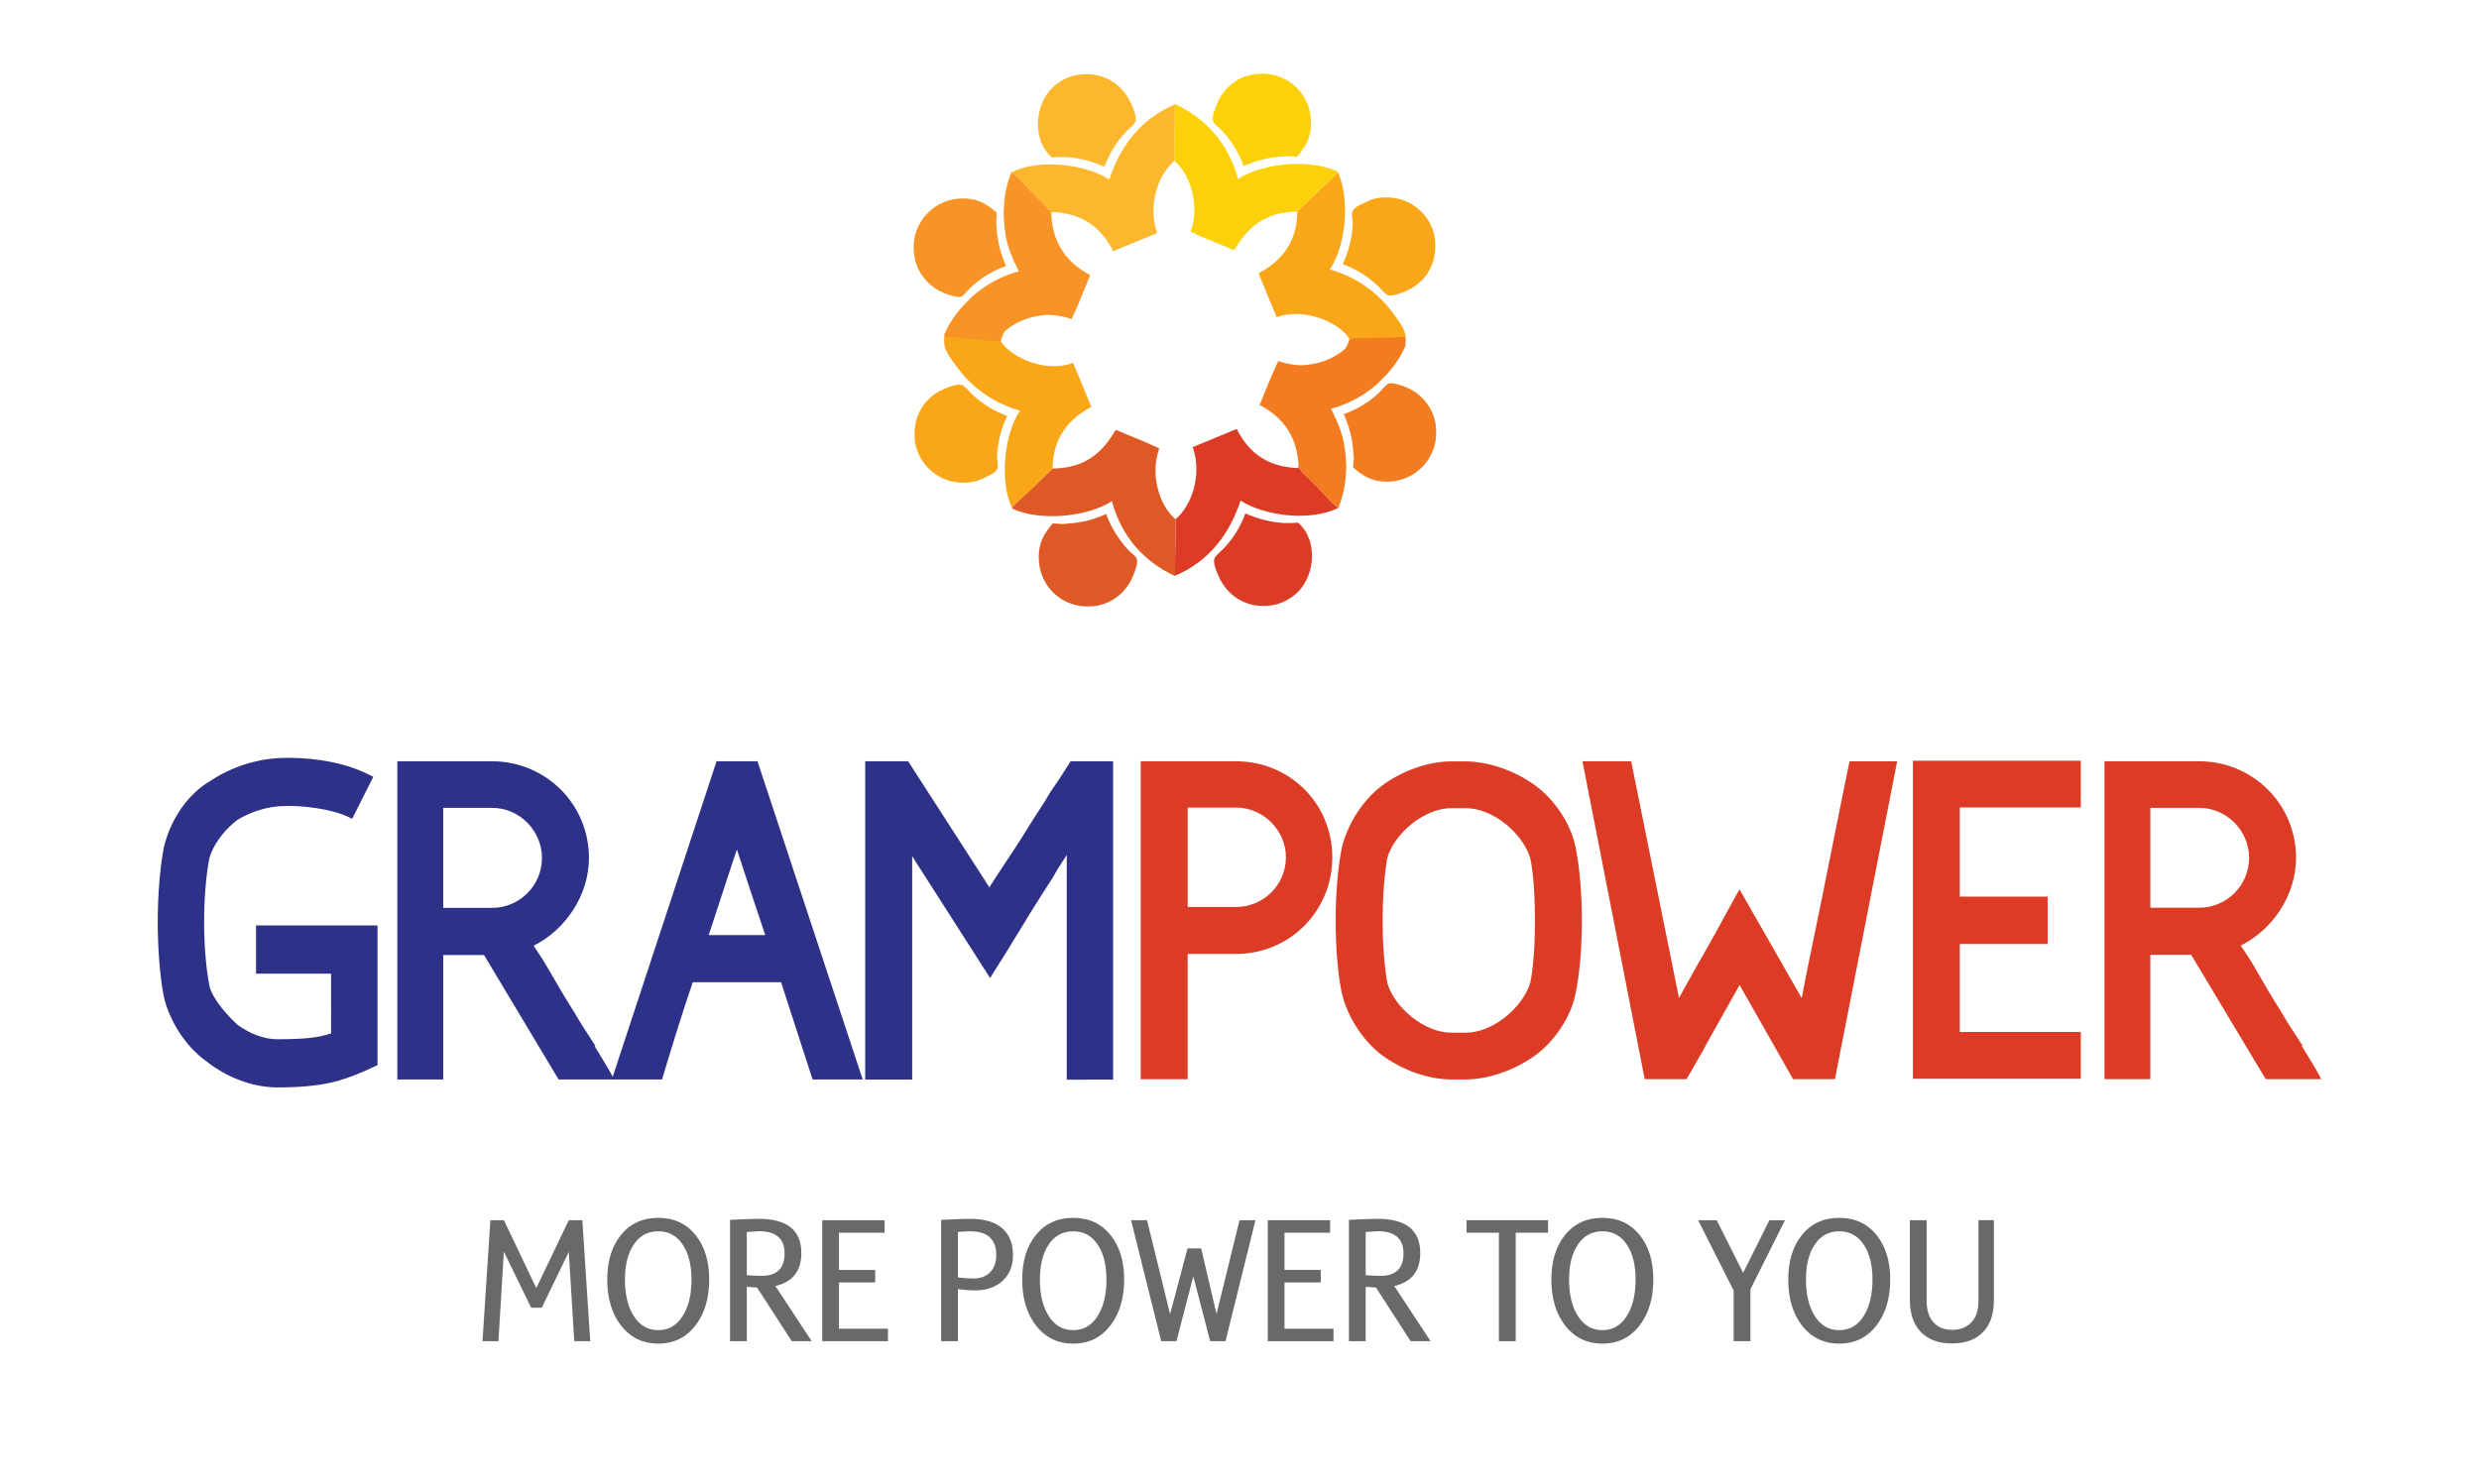 <?xml version="1.0" encoding="utf-8"?>
<!-- Generator: Adobe Illustrator 16.0.0, SVG Export Plug-In . SVG Version: 6.00 Build 0)  -->
<!DOCTYPE svg PUBLIC "-//W3C//DTD SVG 1.1//EN" "http://www.w3.org/Graphics/SVG/1.1/DTD/svg11.dtd">
<svg version="1.1" id="Layer_1" xmlns="http://www.w3.org/2000/svg" xmlns:xlink="http://www.w3.org/1999/xlink" x="0px" y="0px"
	 width="192px" height="115px" viewBox="0 0 192 115" enable-background="new 0 0 192 115" xml:space="preserve">
<g>
	<g>
		<g>
			<path fill-rule="evenodd" clip-rule="evenodd" fill="#FCB72C" d="M85.547,12.91c-1.109-0.461-2.459-0.877-4.069-0.705
				c-1.596-1.364-1.29-4.073-0.042-5.336c0.718-0.725,1.708-1.208,3.04-1.109c1.429,0.102,2.569,1.023,3.11,2.222
				c0.158,0.347,0.455,0.983,0.37,1.405c-0.049,0.23-0.5,0.566-0.702,0.778C86.502,10.955,85.942,11.819,85.547,12.91z"/>
			<path fill-rule="evenodd" clip-rule="evenodd" fill="#FCE400" d="M99.361,12.128c0.164-0.063,0.584-0.063,0.74,0
				C99.857,12.128,99.609,12.128,99.361,12.128z"/>
			<path fill-rule="evenodd" clip-rule="evenodd" fill="#F9A719" d="M103.994,20.459c0.421-0.901,0.728-1.92,0.778-3.143
				c0.009-0.246-0.106-0.628-0.043-0.893c0.092-0.36,0.72-0.597,0.93-0.703c0.622-0.321,1.15-0.481,2.109-0.407
				c1.769,0.137,3.205,1.607,3.373,3.259c0.206,1.998-0.84,3.361-2.22,3.963c-0.368,0.161-1.021,0.425-1.411,0.333
				c-0.225-0.052-0.563-0.5-0.778-0.703C105.955,21.423,105.096,20.875,103.994,20.459z"/>
			<path fill-rule="evenodd" clip-rule="evenodd" fill="#FCB72C" d="M77.768,15.947c-0.022,0.109,0.053,0.315-0.033,0.371
				C77.756,16.204,77.688,15.996,77.768,15.947z"/>
			<path fill-rule="evenodd" clip-rule="evenodd" fill="#FCB72C" d="M77.735,16.796c0.086,0.054,0.011,0.258,0.033,0.37
				C77.688,17.117,77.756,16.906,77.735,16.796z"/>
			<path fill-rule="evenodd" clip-rule="evenodd" fill="#FCB72C" d="M77.18,16.906c0,0.198,0,0.395,0,0.595
				C77.115,17.387,77.115,17.022,77.18,16.906z"/>
			<path fill-rule="evenodd" clip-rule="evenodd" fill="#FCB72C" d="M80.808,24.425c0.202-0.058,0.654-0.058,0.85,0
				C81.373,24.425,81.09,24.425,80.808,24.425z"/>
			<path fill-rule="evenodd" clip-rule="evenodd" fill="#FCB72C" d="M90.998,8.094c0.021,1.495-0.069,2.873-0.043,4.369
				c-1.303,1.107-2.07,3.499-1.333,5.59c-1.143,0.464-2.277,0.939-3.407,1.406c-0.876-1.728-2.255-2.953-4.779-3.035
				c0,0.134,0,0.275,0,0.411c0.042-0.517-0.428-0.824-0.774-1.187c-0.297-0.306-0.565-0.562-0.78-0.78
				c-0.576-0.572-1-1.182-1.558-1.513c2.206-1.102,5.774-0.625,7.593,0.554C86.816,11.179,88.44,9.173,90.998,8.094z"/>
			<path fill-rule="evenodd" clip-rule="evenodd" fill="#FCB72C" d="M74.624,23.649c0.193-0.225,0.402-0.436,0.625-0.632
				C75.055,23.245,74.846,23.457,74.624,23.649z"/>
			<path fill-rule="evenodd" clip-rule="evenodd" fill="#F9A719" d="M104.498,26.219c-0.84-1.278-3.519-2.417-5.615-1.642
				c-0.479-1.131-0.939-2.275-1.409-3.408c1.688-0.884,2.992-2.343,3.003-4.777c0.486-0.452,1.007-0.996,1.552-1.524
				c0.543-0.516,1.155-1.01,1.555-1.479c0.049-0.051,0.02-0.059,0-0.109c1.069,2.172,0.584,5.938-0.591,7.592
				c2.008,0.576,3.675,1.736,4.854,3.335c0.353,0.469,0.892,1.167,0.999,1.703c0.048,0.238-0.038,0.509,0,0.699"/>
			<path fill-rule="evenodd" clip-rule="evenodd" fill="#FDD10A" d="M90.998,8.094c0-0.014,0-0.03,0-0.042
				c2.409,1.154,4.125,3.013,4.887,5.819c1.744-1.176,5.426-1.625,7.698-0.591c0.02,0.051,0.049,0.058,0,0.109
				c-0.399,0.469-1.012,0.963-1.555,1.479c-0.545,0.528-1.065,1.072-1.552,1.524c-2.609,0.017-3.923,1.334-4.89,3.001
				c-1.115-0.496-2.303-0.911-3.373-1.449c0.742-2.048-0.039-4.489-1.259-5.481C90.929,10.967,91.019,9.589,90.998,8.094z"/>
			<path fill-rule="evenodd" clip-rule="evenodd" fill="#F79425" d="M73.138,26.576c0-0.223,0-0.446,0-0.667
				c0.375-0.879,0.895-1.605,1.486-2.26c0.222-0.192,0.431-0.405,0.625-0.632c0.995-0.891,2.178-1.596,3.665-1.999
				c-0.568-1.096-1.074-2.255-1.146-3.852c-0.022-0.112,0.053-0.316-0.033-0.37c0-0.161,0-0.324,0-0.479
				c0.086-0.055,0.011-0.262,0.033-0.371c0.028-1.027,0.283-1.82,0.556-2.592c0.558,0.331,0.982,0.941,1.558,1.513
				c0.215,0.219,0.483,0.475,0.78,0.78c0.346,0.362,0.816,0.669,0.774,1.187c0.195,2.296,1.376,3.612,2.999,4.479
				c-0.473,1.147-0.913,2.323-1.443,3.412c-0.393-0.154-0.833-0.254-1.333-0.3c-0.195-0.058-0.648-0.058-0.85,0
				c-1.191,0.097-2.271,0.593-3.001,1.257c-0.062,0.063-0.337,0.663-0.271,0.793"/>
			<path fill-rule="evenodd" clip-rule="evenodd" fill="#F79425" d="M77.18,17.5c0.045,1.236,0.359,2.208,0.735,3.108
				c-1.072,0.385-1.915,0.91-2.741,1.668c-0.207,0.191-0.54,0.651-0.737,0.706c-0.354,0.092-1.121-0.188-1.446-0.336
				c-1.285-0.575-2.354-1.917-2.219-3.777c0.131-1.85,1.629-3.338,3.479-3.481c1.382-0.102,2.228,0.426,2.958,1.111
				c-0.041,0.104-0.037,0.255-0.029,0.407C77.115,17.022,77.115,17.387,77.18,17.5z"/>
			<path fill-rule="evenodd" clip-rule="evenodd" fill="#FDD10A" d="M99.361,12.128c-1.203,0.051-2.161,0.354-3.037,0.744
				c-0.389-1.063-0.92-1.905-1.663-2.742c-0.203-0.223-0.651-0.515-0.706-0.743c-0.105-0.404,0.17-1.013,0.294-1.336
				c0.493-1.205,1.621-2.198,3.113-2.331c2.368-0.206,4.15,1.551,4.185,3.742c0.018,1.221-0.479,1.99-1.112,2.703
				c-0.057-0.063-0.22-0.028-0.334-0.037C99.945,12.066,99.525,12.066,99.361,12.128z"/>
			<path fill-rule="evenodd" clip-rule="evenodd" fill="#DC3C26" d="M96.451,39.779c1.108,0.462,2.455,0.879,4.077,0.707
				c1.591,1.367,1.289,4.072,0.035,5.333c-0.718,0.726-1.707,1.206-3.035,1.111c-1.435-0.102-2.572-1.027-3.114-2.222
				c-0.155-0.349-0.458-0.982-0.369-1.406c0.048-0.229,0.499-0.565,0.698-0.778C95.495,41.737,96.054,40.872,96.451,39.779z"/>
			<path fill-rule="evenodd" clip-rule="evenodd" fill="#FCE400" d="M82.635,40.563c-0.16,0.061-0.577,0.061-0.739,0
				C82.142,40.563,82.389,40.563,82.635,40.563z"/>
			<path fill-rule="evenodd" clip-rule="evenodd" fill="#F9A719" d="M78.005,32.228c-0.426,0.907-0.729,1.923-0.778,3.146
				c-0.009,0.248,0.1,0.626,0.037,0.891c-0.082,0.362-0.717,0.595-0.928,0.702c-0.618,0.32-1.149,0.479-2.109,0.408
				c-1.767-0.136-3.2-1.612-3.369-3.257c-0.207-1.999,0.844-3.359,2.223-3.969c0.367-0.155,1.021-0.42,1.403-0.329
				c0.226,0.052,0.566,0.5,0.78,0.702C76.045,31.262,76.901,31.813,78.005,32.228z"/>
			<path fill-rule="evenodd" clip-rule="evenodd" fill="#FCB72C" d="M104.23,36.744c0.022-0.11-0.047-0.319,0.037-0.37
				C104.244,36.486,104.316,36.697,104.23,36.744z"/>
			<path fill-rule="evenodd" clip-rule="evenodd" fill="#FCB72C" d="M104.268,35.893c-0.084-0.048-0.015-0.257-0.037-0.371
				C104.316,35.572,104.244,35.784,104.268,35.893z"/>
			<path fill-rule="evenodd" clip-rule="evenodd" fill="#FCB72C" d="M104.821,35.784c0-0.198,0-0.399,0-0.594
				C104.882,35.301,104.882,35.667,104.821,35.784z"/>
			<path fill-rule="evenodd" clip-rule="evenodd" fill="#FCB72C" d="M101.194,28.265c-0.2,0.058-0.656,0.058-0.853,0
				C100.628,28.265,100.906,28.265,101.194,28.265z"/>
			<path fill-rule="evenodd" clip-rule="evenodd" fill="#DC3C26" d="M91.01,44.602c-0.027-1.5,0.065-2.879,0.035-4.373
				c1.305-1.108,2.067-3.502,1.329-5.592c1.147-0.463,2.277-0.939,3.412-1.407c0.871,1.729,2.255,2.953,4.778,3.035
				c0-0.138,0-0.273,0-0.409c-0.039,0.518,0.433,0.824,0.778,1.187c0.288,0.303,0.56,0.561,0.777,0.777
				c0.573,0.572,0.998,1.186,1.552,1.518c-2.199,1.103-5.773,0.623-7.589-0.554C95.181,41.511,93.554,43.519,91.01,44.602z"/>
			<path fill-rule="evenodd" clip-rule="evenodd" fill="#FCB72C" d="M107.379,29.041c-0.197,0.225-0.408,0.436-0.63,0.633
				C106.938,29.446,107.152,29.235,107.379,29.041z"/>
			<path fill-rule="evenodd" clip-rule="evenodd" fill="#F9A719" d="M77.536,26.476c0.848,1.275,3.488,2.42,5.583,1.638
				c0.474,1.132,0.936,2.275,1.406,3.409c-1.686,0.883-2.988,2.342-2.999,4.777c-0.486,0.456-1.011,0.995-1.557,1.52
				c-0.54,0.52-1.155,1.009-1.557,1.482c-0.041,0.051-0.013,0.059,0,0.11c-1.068-2.173-0.581-5.939,0.595-7.592
				c-2.008-0.577-3.674-1.736-4.852-3.335c-0.348-0.469-0.899-1.166-1.001-1.702c-0.047-0.238,0.034-0.51,0-0.701"/>
			<path fill-rule="evenodd" clip-rule="evenodd" fill="#DE5925" d="M91.01,44.602c0,0.01,0,0.021,0,0.033
				c-2.418-1.153-4.131-3.007-4.897-5.813c-1.749,1.172-5.432,1.625-7.7,0.59c-0.013-0.051-0.041-0.059,0-0.11
				c0.402-0.474,1.017-0.963,1.557-1.482c0.546-0.525,1.07-1.064,1.557-1.52c2.606-0.022,3.919-1.34,4.887-3.002
				c1.115,0.492,2.304,0.911,3.37,1.45c-0.74,2.047,0.039,4.482,1.261,5.482C91.075,41.722,90.982,43.102,91.01,44.602z"/>
			<path fill-rule="evenodd" clip-rule="evenodd" fill="#F37C20" d="M108.857,26.114c0,0.221,0,0.446,0,0.667
				c-0.366,0.876-0.893,1.605-1.479,2.259c-0.227,0.194-0.44,0.405-0.63,0.633c-0.99,0.89-2.177,1.595-3.664,1.995
				c0.567,1.099,1.071,2.261,1.146,3.853c0.022,0.114-0.047,0.323,0.037,0.371c0,0.159,0,0.326,0,0.481
				c-0.084,0.051-0.015,0.26-0.037,0.37c-0.032,1.024-0.281,1.821-0.56,2.594c-0.554-0.333-0.979-0.946-1.552-1.518
				c-0.218-0.216-0.489-0.474-0.777-0.777c-0.346-0.363-0.817-0.669-0.778-1.187c-0.194-2.296-1.374-3.616-3.004-4.48
				c0.473-1.146,0.918-2.317,1.449-3.409c0.389,0.148,0.827,0.254,1.333,0.299c0.196,0.058,0.652,0.058,0.853,0
				c1.188-0.102,2.266-0.594,3.002-1.259c0.063-0.062,0.363-0.657,0.302-0.787"/>
			<path fill-rule="evenodd" clip-rule="evenodd" fill="#F37C20" d="M104.821,35.19c-0.046-1.235-0.359-2.208-0.739-3.109
				c1.076-0.385,1.916-0.908,2.738-1.668c0.212-0.196,0.543-0.655,0.741-0.706c0.355-0.09,1.118,0.186,1.446,0.335
				c1.289,0.575,2.359,1.918,2.218,3.776c-0.13,1.851-1.623,3.34-3.478,3.484c-1.386,0.105-2.228-0.426-2.962-1.114
				c0.043-0.102,0.041-0.254,0.035-0.405C104.882,35.667,104.882,35.301,104.821,35.19z"/>
			<path fill-rule="evenodd" clip-rule="evenodd" fill="#DE5925" d="M82.635,40.563c1.209-0.052,2.167-0.358,3.037-0.739
				c0.393,1.057,0.921,1.898,1.668,2.737c0.201,0.223,0.647,0.518,0.708,0.742c0.099,0.405-0.168,1.009-0.3,1.333
				c-0.494,1.209-1.626,2.202-3.112,2.334c-2.368,0.207-4.156-1.55-4.185-3.742c-0.02-1.22,0.477-1.99,1.111-2.7
				c0.058,0.06,0.217,0.025,0.333,0.035C82.058,40.624,82.475,40.624,82.635,40.563z"/>
		</g>
		<g>
			<path fill="#2D3288" d="M16.155,81.978c-1.626-1.165-2.784-3.135-3.165-4.792c-0.299-1.476-0.473-3.715-0.473-5.773
				c0-2.012,0.174-4.207,0.473-5.729c0.426-1.787,1.539-3.713,3.293-4.831l-0.045,0.045c1.669-1.163,3.764-1.88,5.9-1.88
				c0.686,0,3.72-0.047,6.372,1.298l-1.369,2.724c-1.666-0.8-4.235-0.935-5.087-0.892c-1.455,0-2.995,0.54-4.108,1.303h0.047
				c-0.984,0.801-1.756,1.925-2.051,2.905c-0.301,1.475-0.432,3.355-0.432,5.057c0,1.747,0.131,3.578,0.432,5.103
				c0.211,0.848,1.106,2.013,2.051,2.911h-0.047c1.025,0.846,2.351,1.387,3.511,1.387c2.521,0,3.507-0.182,4.488-0.541v-5.143
				h-5.813v-3.136h8.809V82.33l-0.988,0.447c-1.538,0.63-2.864,1.166-6.496,1.166C19.66,83.943,17.735,83.225,16.155,81.978z"/>
			<path fill="#2D3288" d="M21.457,84.243c-1.874-0.003-3.848-0.742-5.476-2.023l0,0l-0.001,0.002
				c-1.699-1.225-2.882-3.237-3.285-4.978l0,0c-0.306-1.509-0.477-3.756-0.479-5.832l0,0c0-2.03,0.174-4.236,0.482-5.8l0,0
				c0.444-1.85,1.586-3.839,3.423-5.015l0,0l0.007,0.009c1.709-1.173,3.833-1.89,6.009-1.89l0,0c0.039,0,0.094-0.003,0.162-0.003
				l0,0c0.93,0.003,3.786,0.035,6.345,1.332l0,0l0.268,0.135l-1.639,3.257l-0.261-0.131c-1.407-0.678-3.607-0.873-4.633-0.868l0,0
				c-0.125,0-0.229,0-0.326,0.008l0,0c-1.281-0.003-2.662,0.449-3.702,1.096l0,0l-0.17,0.141c-0.938,0.762-1.682,1.85-1.947,2.732
				l0,0c-0.294,1.441-0.424,3.312-0.424,4.997l0,0c0,1.73,0.13,3.547,0.424,5.027l0,0c0.171,0.732,1.043,1.899,1.964,2.766l0,0
				l0.226,0.21c0.929,0.677,2.068,1.101,3.031,1.097l0,0c2.34-0.001,3.305-0.156,4.189-0.454l0,0l-0.003-4.628h-5.811v-3.736h9.409
				v10.829l-0.177,0.079l-0.998,0.453c-1.532,0.631-2.942,1.188-6.556,1.188l0,0C21.492,84.243,21.474,84.243,21.457,84.243
				L21.457,84.243z M21.457,83.642c3.61-0.006,4.844-0.519,6.373-1.139l0,0l0.811-0.366v-9.844h-8.209v2.535h5.813v5.65
				l-0.196,0.074c-1.018,0.376-2.063,0.561-4.591,0.561l0,0c-1.252-0.005-2.626-0.574-3.701-1.459l0,0l-0.641-0.53h0.16
				c-0.763-0.821-1.418-1.749-1.626-2.553l0,0c-0.306-1.55-0.438-3.399-0.438-5.159l0,0c0-1.718,0.133-3.612,0.444-5.146l0,0
				c0.256-0.847,0.822-1.756,1.566-2.519l0,0h-0.251l0.809-0.549c1.163-0.793,2.749-1.352,4.25-1.352l0,0
				c0.107-0.01,0.222-0.01,0.353-0.01l0,0c1.035,0.002,3.073,0.16,4.623,0.81l0,0l1.103-2.196c-2.337-1.096-4.937-1.139-5.806-1.137
				l0,0c-0.06,0-0.112,0.003-0.162,0.003l0,0c-2.069-0.003-4.106,0.694-5.728,1.826l0,0L16.4,61.131
				c-1.648,1.066-2.713,2.914-3.115,4.609l0,0c-0.295,1.491-0.47,3.678-0.47,5.672l0,0c0,2.039,0.174,4.269,0.467,5.705l0,0
				c0.359,1.58,1.492,3.511,3.046,4.614l0,0l-0.176,0.244l0.188-0.234C17.872,82.949,19.737,83.642,21.457,83.642L21.457,83.642z"/>
		</g>
		<g>
			<path fill="#2D3288" d="M31.076,83.328V59.279h7.051c3.938,0,7.188,3.139,7.188,7.182c0,2.883-1.88,5.553-4.403,6.673
				c0.297,0.557,0.77,1.159,1.107,1.765c0.733,1.243,1.458,2.534,2.185,3.657c0.386,0.683,0.896,1.459,1.368,2.191h-0.046
				c0.384,0.689,1.196,1.937,1.541,2.581h-3.632l-5.774-9.638h-3.633v9.638H31.076z M34.028,70.636h4.099
				c2.272,0,4.151-1.848,4.151-4.175c0-2.276-1.879-4.174-4.151-4.174h-4.099V70.636z"/>
			<path fill="#2D3288" d="M43.263,83.629l-5.774-9.64h-3.16v9.64h-3.254v-0.301h0.3h-0.3v0.301h-0.301v-24.65h7.352
				c4.101,0.008,7.481,3.273,7.49,7.482l0,0c-0.006,2.897-1.805,5.562-4.283,6.805l0,0c0.278,0.455,0.653,0.959,0.946,1.48l0,0
				c0.733,1.245,1.459,2.532,2.187,3.66l0,0c0.377,0.67,0.888,1.443,1.36,2.177l0,0l0.301,0.463h-0.078
				c0.411,0.688,0.994,1.602,1.282,2.14l0,0l0.237,0.443H43.263L43.263,83.629z M37.83,73.387l5.775,9.642h2.946
				c-0.391-0.661-0.974-1.573-1.289-2.138l0,0l-0.245-0.445h0.003c-0.381-0.59-0.764-1.188-1.068-1.728l0,0
				c-0.736-1.136-1.461-2.43-2.195-3.676l0,0c-0.323-0.576-0.794-1.177-1.112-1.768l0,0l-0.151-0.287l0.294-0.128
				c2.417-1.07,4.23-3.648,4.225-6.398l0,0c0-3.879-3.113-6.882-6.888-6.882l0,0h-6.75v23.449l2.352-0.003v-9.639H37.83
				L37.83,73.387z M34.028,70.937h-0.301v-8.95h4.398c2.443,0.003,4.451,2.029,4.454,4.475l0,0c0,2.493-2.013,4.476-4.454,4.476l0,0
				H34.028L34.028,70.937z M38.125,70.335c2.107-0.005,3.848-1.715,3.852-3.874l0,0c-0.004-2.109-1.748-3.871-3.852-3.874l0,0
				l-3.797-0.002v7.75H38.125L38.125,70.335z"/>
		</g>
		<g>
			<path fill="#2D3288" d="M58.45,59.279l7.949,24.049h-3.245l-2.44-7.532h-7.268c-0.812,2.329-1.713,5.251-2.395,7.532h-3.25
				l7.911-24.049H58.45z M59.689,72.744c-0.472-1.377-2.183-6.5-2.608-7.914c-0.043,0.171-0.218,0.601-2.606,7.914H59.689z"/>
			<path fill="#2D3288" d="M62.935,83.629l-2.44-7.533h-6.837c-0.789,2.283-1.656,5.104-2.318,7.318l0,0l-0.065,0.215h-3.888
				l8.11-24.65h2.953v0.299v-0.299h0.219l8.148,24.65H62.935L62.935,83.629z M60.93,75.495l2.44,7.533h2.611l-7.749-23.449
				l-2.305-0.002l-7.712,23.451h2.611c0.673-2.253,1.544-5.069,2.336-7.332l0,0l0.069-0.201H60.93L60.93,75.495z M54.058,73.043
				l0.129-0.395c2.385-7.301,2.571-7.768,2.601-7.893l0,0l0.268-1.043l0.311,1.03c0.421,1.401,2.134,6.533,2.606,7.903l0,0
				l-0.284,0.096v-0.301v0.301l0.284-0.096l0.135,0.396H54.058L54.058,73.043z M59.27,72.441c-0.502-1.478-1.612-4.804-2.197-6.633
				l0,0c-0.297,0.889-0.905,2.718-2.183,6.633l0,0H59.27L59.27,72.441z"/>
		</g>
		<g>
			<path fill="#2D3288" d="M85.915,59.279v24.063H82.92V65.266c-0.596,0.857-1.195,1.761-1.669,2.626
				c-1.024,1.548-2.135,3.357-3.119,4.992c-0.346,0.599-1.113,1.765-1.454,2.327l-6.329-9.904v18.036h-3.037V59.279h2.865
				l6.458,10.029c0.683-1.115,1.41-2.193,2.179-3.356c0.684-1.034,1.366-2.195,2.053-3.229c0.26-0.387,0.471-0.736,0.687-1.118
				c0.512-0.737,1.108-1.64,1.535-2.326H85.915z"/>
			<path fill="#2D3288" d="M82.621,83.643V66.235c-0.403,0.604-0.79,1.219-1.119,1.817l0,0c-1.021,1.547-2.129,3.353-3.111,4.979
				l0,0c-0.353,0.612-1.119,1.779-1.456,2.331l0,0l-0.25,0.413l-6.037-9.444v17.311H67.01V58.979h3.328l6.291,9.766
				c0.615-0.982,1.26-1.938,1.935-2.961l0,0c0.678-1.022,1.359-2.186,2.055-3.227l0,0c0.253-0.382,0.461-0.724,0.689-1.124l0,0
				c0.507-0.731,1.104-1.632,1.524-2.313l0,0l0.088-0.141h2.992v0.301v-0.301h0.301v24.664H82.621L82.621,83.643z M83.22,83.042
				h2.394V59.579h-2.359c-0.422,0.672-0.974,1.502-1.439,2.173l0,0c-0.217,0.388-0.436,0.746-0.697,1.136l0,0
				c-0.682,1.024-1.362,2.185-2.055,3.229l0,0c-0.769,1.163-1.494,2.239-2.173,3.347l0,0l-0.25,0.409l-6.625-10.294h-2.402v23.46
				h2.438V64.28l6.625,10.364c0.384-0.608,0.927-1.446,1.2-1.917l0,0c0.984-1.636,2.098-3.447,3.113-4.983l0,0
				c0.483-0.879,1.087-1.789,1.686-2.653l0,0l0.546-0.781V83.042L83.22,83.042z"/>
		</g>
		<g>
			<path fill="#DC3C26" d="M91.687,83.312h-3.04V59.279h7.1c3.976,0,7.142,3.123,7.142,7.143c0,4.016-3.166,7.182-7.142,7.182h-4.06
				V83.312z M91.687,70.568h4.06c2.27,0,4.149-1.84,4.149-4.146c0-2.27-1.88-4.155-4.149-4.155h-4.06V70.568z"/>
			<path fill="#DC3C26" d="M88.348,83.612V58.977h7.399c4.134,0.01,7.436,3.26,7.441,7.443l0,0c-0.006,4.18-3.304,7.475-7.441,7.483
				l0,0h-3.76v9.408v0.301H88.348L88.348,83.612z M91.687,83.312v-0.301V83.312L91.687,83.312z M88.946,83.011h2.44v-9.709h4.361
				c3.81-0.002,6.84-3.027,6.844-6.882l0,0c-0.004-3.854-3.031-6.838-6.844-6.841l0,0h-6.801V83.011L88.946,83.011z M91.687,70.867
				h-0.301v-8.902h4.361c2.436,0.003,4.446,2.018,4.45,4.455l0,0c0,2.476-2.017,4.447-4.45,4.447l0,0H91.687L91.687,70.867z
				 M95.747,70.267c2.103-0.006,3.845-1.708,3.848-3.847l0,0c-0.003-2.102-1.748-3.85-3.848-3.854l0,0h-3.76v7.701H95.747
				L95.747,70.267z"/>
		</g>
		<g>
			<path fill="#DC3C26" d="M112.427,83.328c-1.796,0-3.763-0.735-5.259-1.859c-1.456-1.118-2.564-2.932-2.953-4.612
				c-0.297-1.428-0.469-3.451-0.469-5.528c0-2.022,0.172-4.098,0.469-5.564c0.389-1.683,1.497-3.497,2.953-4.618
				c1.496-1.121,3.463-1.857,5.259-1.857h1.069c1.751,0,3.805,0.736,5.302,1.857c1.496,1.121,2.65,2.982,2.951,4.618
				c0.299,1.467,0.472,3.58,0.472,5.564c0,2.03-0.173,4.101-0.472,5.528c-0.301,1.639-1.455,3.494-2.951,4.612
				c-1.497,1.124-3.551,1.859-5.302,1.859H112.427z M112.427,62.313c-2.266,0-4.661,2.027-5.259,4.055v-0.042
				c-0.26,1.426-0.387,3.326-0.387,5.003c0,1.686,0.127,3.54,0.387,4.966v-0.042c0.598,2.028,2.993,4.055,5.259,4.055h1.069
				c2.307,0,4.661-2.026,5.302-4.055v0.042c0.296-1.426,0.386-3.28,0.386-4.966c0-1.677-0.09-3.577-0.386-5.003v0.042
				c-0.641-2.027-2.995-4.055-5.302-4.055H112.427z"/>
			<path fill="#DC3C26" d="M112.425,83.629v-0.301v-0.3h1.07c1.67,0.003,3.683-0.715,5.121-1.801l0,0
				c1.432-1.064,2.557-2.879,2.837-4.434l0,0c0.292-1.396,0.467-3.456,0.467-5.467l0,0c0-1.969-0.175-4.072-0.467-5.511l0,0
				c-0.28-1.544-1.405-3.365-2.837-4.433l0,0c-1.438-1.082-3.451-1.8-5.121-1.797l0,0h-1.07c-1.712-0.003-3.633,0.711-5.074,1.795
				l0,0c-1.394,1.067-2.476,2.84-2.842,4.44l0,0c-0.292,1.436-0.462,3.501-0.462,5.505l0,0c0,2.06,0.17,4.07,0.46,5.46l0,0
				c0.368,1.606,1.45,3.378,2.84,4.44l0,0c1.445,1.089,3.366,1.804,5.078,1.801l0,0v0.3V83.629
				c-1.877-0.002-3.889-0.762-5.442-1.922l0,0c-1.519-1.171-2.653-3.029-3.063-4.79l0,0c-0.305-1.46-0.475-3.496-0.475-5.59l0,0
				c0-2.04,0.17-4.128,0.477-5.633l0,0c0.407-1.756,1.542-3.613,3.063-4.789l0,0c1.551-1.161,3.563-1.917,5.439-1.919l0,0h1.07
				c1.835,0.005,3.93,0.758,5.482,1.919l0,0c1.561,1.176,2.744,3.077,3.066,4.799l0,0c0.304,1.495,0.474,3.621,0.474,5.623l0,0
				c0,2.047-0.17,4.13-0.474,5.581l0,0c-0.322,1.729-1.506,3.628-3.066,4.802l0,0c-1.553,1.16-3.647,1.914-5.482,1.919l0,0H112.425
				L112.425,83.629z M112.425,80.607c-2.439-0.022-4.882-2.1-5.544-4.262l0,0h-0.009c-0.265-1.452-0.392-3.319-0.392-5.019l0,0
				c0-1.692,0.127-3.604,0.392-5.057l0,0l0.009,0.001c0.662-2.162,3.104-4.24,5.544-4.26l0,0v0.299v0.302
				c-2.09-0.022-4.434,1.952-4.972,3.838l0,0l-0.004-0.001c-0.245,1.391-0.367,3.243-0.367,4.878l0,0
				c0,1.644,0.122,3.451,0.367,4.841l0,0l0.004-0.002c0.538,1.888,2.882,3.861,4.972,3.839l0,0h1.07
				c2.132,0.02,4.431-1.948,5.015-3.843l0,0h0.007c0.277-1.377,0.364-3.187,0.364-4.835l0,0c0.003-1.641-0.085-3.493-0.364-4.872
				l0,0l-0.007,0.001c-0.584-1.897-2.883-3.864-5.015-3.844l0,0h-1.07v-0.302v-0.299h1.07c2.478,0.02,4.883,2.1,5.584,4.252l0,0
				l0.011-0.002c0.304,1.465,0.393,3.377,0.393,5.065l0,0c0,1.697-0.089,3.563-0.393,5.028l0,0l-0.012-0.001
				c-0.703,2.153-3.106,4.233-5.583,4.253l0,0H112.425L112.425,80.607z"/>
		</g>
		<g>
			<path fill="#DC3C26" d="M146.571,59.279l-4.702,24.024h-2.822l-4.316-7.606c-0.854,1.543-1.84,3.268-2.696,4.811
				c-0.467,0.905-1.112,1.978-1.582,2.796h-2.819l-4.705-24.024h3.163l3.807,18.867c0.388-0.602,0.813-1.464,1.195-2.107
				c0.392-0.682,0.857-1.543,1.239-2.191c0.644-1.114,1.798-3.265,2.398-4.34l4.959,8.68c0.516-2.83,1.113-5.542,1.709-8.508
				c0.638-3.136,1.454-7.31,2.095-10.4H146.571z"/>
			<path fill="#DC3C26" d="M138.871,83.603l-4.138-7.293c-0.793,1.419-1.667,2.954-2.434,4.333l0,0
				c-0.476,0.919-1.121,1.994-1.588,2.811l0,0l-0.088,0.149h-3.24l-4.821-24.624h3.773l3.702,18.338
				c0.263-0.472,0.537-0.994,0.795-1.427l0,0c0.388-0.679,0.852-1.54,1.237-2.192l0,0c0.64-1.108,1.796-3.26,2.396-4.339l0,0
				l0.263-0.46l4.814,8.426c0.479-2.547,1.021-5.026,1.56-7.705l0,0c0.638-3.135,1.454-7.307,2.097-10.401l0,0l0.05-0.239h3.321
				v0.301v-0.301h0.365l-4.818,24.624H138.871L138.871,83.603z M127.88,83.003h2.396c0.463-0.798,1.058-1.796,1.494-2.641l0,0
				c0.857-1.548,1.844-3.274,2.696-4.813l0,0l0.26-0.47l4.495,7.92h2.397l4.588-23.421h-2.469c-0.632,3.061-1.423,7.1-2.046,10.158
				l0,0c-0.597,2.971-1.194,5.68-1.707,8.502l0,0l-0.146,0.813l-5.104-8.935c-0.633,1.145-1.579,2.902-2.146,3.883l0,0
				c-0.379,0.64-0.845,1.499-1.239,2.189l0,0c-0.374,0.632-0.799,1.491-1.202,2.117l0,0l-0.399,0.629l-3.904-19.357h-2.554
				L127.88,83.003L127.88,83.003z"/>
		</g>
		<g>
			<path fill="#DC3C26" d="M158.291,72.833h-6.799v7.417h9.368v3.024h-12.404V59.237h12.404v3.02h-9.368v7.509h6.799V72.833z"/>
			<path fill="#DC3C26" d="M148.155,83.574V58.937h13.004v3.617h-9.37v6.91h6.801v3.367v0.301h-6.801v6.815h9.37v3.627H148.155
				L148.155,83.574z M148.755,82.971h11.801V80.55h-9.363v-8.019h6.8l-0.004-2.466h-6.796v-8.112h9.365v-2.418h-11.803V82.971
				L148.755,82.971z M158.291,72.831v-0.3V72.831L158.291,72.831z"/>
		</g>
		<g>
			<path fill="#DC3C26" d="M163.297,83.304V59.279h7.051c3.934,0,7.185,3.139,7.185,7.177c0,2.882-1.877,5.544-4.402,6.665
				c0.299,0.554,0.769,1.158,1.111,1.757c0.726,1.247,1.453,2.537,2.18,3.653c0.383,0.69,0.896,1.464,1.371,2.193h-0.044
				c0.385,0.688,1.193,1.934,1.538,2.579h-3.631l-5.773-9.629h-3.635v9.629H163.297z M166.247,70.624h4.101
				c2.268,0,4.147-1.846,4.147-4.168c0-2.276-1.88-4.169-4.147-4.169h-4.101V70.624z"/>
			<path fill="#DC3C26" d="M175.48,83.603l-5.77-9.63h-3.165v9.63h-3.249v-0.299h0.299h-0.299v0.299h-0.302V58.979h7.352
				c4.095,0.008,7.476,3.273,7.484,7.475l0,0c-0.003,2.9-1.802,5.557-4.28,6.799l0,0c0.28,0.454,0.653,0.959,0.948,1.474l0,0
				c0.729,1.25,1.454,2.538,2.185,3.66l0,0c0.373,0.675,0.885,1.443,1.359,2.175l0,0l0.304,0.464h-0.076
				c0.411,0.686,0.991,1.598,1.281,2.136l0,0l0.233,0.442H175.48L175.48,83.603z M170.048,73.373l5.776,9.63h2.945
				c-0.388-0.66-0.969-1.571-1.282-2.133l0,0l-0.252-0.446h0.001c-0.379-0.588-0.766-1.188-1.069-1.729l0,0
				c-0.734-1.129-1.464-2.422-2.185-3.669l0,0c-0.334-0.572-0.801-1.175-1.118-1.76l0,0l-0.155-0.287l0.296-0.133
				c2.421-1.07,4.23-3.641,4.226-6.393l0,0c0-3.871-3.113-6.874-6.884-6.874l0,0h-6.751v23.424h2.352v-9.63H170.048L170.048,73.373z
				 M166.246,70.923h-0.299v-8.937h4.399c2.438,0.003,4.445,2.023,4.447,4.467l0,0c0,2.49-2.014,4.47-4.447,4.47l0,0H166.246
				L166.246,70.923z M170.347,70.323c2.101-0.007,3.843-1.714,3.848-3.87l0,0c-0.005-2.106-1.75-3.863-3.848-3.866l0,0h-3.801v7.736
				H170.347L170.347,70.323z"/>
		</g>
	</g>
	<g>
		<path fill="#686969" d="M45.713,103.907h-1.235l-0.425-6.923l-2.093,4.329h-0.823l-2.113-4.343l-0.419,6.937H37.37l0.611-9.373
			h1.047l2.507,5.256l2.516-5.256h1.052L45.713,103.907z"/>
		<path fill="#686969" d="M54.928,99.132c0,1.432-0.345,2.604-1.036,3.52c-0.723,0.961-1.692,1.441-2.909,1.441
			s-2.189-0.48-2.916-1.441c-0.691-0.915-1.036-2.088-1.036-3.52c0-1.414,0.345-2.555,1.036-3.424
			c0.718-0.906,1.69-1.358,2.916-1.358c1.221,0,2.191,0.452,2.909,1.358C54.583,96.577,54.928,97.718,54.928,99.132z M53.556,99.135
			c0-1.119-0.22-2.013-0.659-2.68c-0.458-0.709-1.096-1.063-1.915-1.063c-0.823,0-1.464,0.354-1.921,1.063
			c-0.439,0.667-0.659,1.561-0.659,2.68c0,1.143,0.22,2.07,0.659,2.783c0.462,0.755,1.103,1.132,1.921,1.132
			c0.814,0,1.452-0.377,1.915-1.132C53.336,101.205,53.556,100.277,53.556,99.135z"/>
		<path fill="#686969" d="M62.867,103.907h-1.543l-2.69-4.158l-0.796-0.055v4.213h-1.297v-9.4c1.093-0.055,1.834-0.082,2.223-0.082
			c2.2,0,3.3,0.884,3.3,2.651c0,1.393-0.67,2.245-2.01,2.556L62.867,103.907z M60.767,97.104c0-1.146-0.663-1.719-1.987-1.719
			c-0.06,0-0.374,0.021-0.942,0.062v3.342c0.362,0.036,0.743,0.055,1.142,0.055C60.171,98.844,60.767,98.264,60.767,97.104z"/>
		<path fill="#686969" d="M68.775,103.907h-5.091v-9.373h4.831v0.968H64.98v2.882h2.806v0.968H64.98v3.588h3.794V103.907z"/>
		<path fill="#686969" d="M78.457,97.228c0,0.861-0.284,1.541-0.851,2.041c-0.531,0.467-1.221,0.7-2.072,0.7
			c-0.458,0-0.906-0.032-1.345-0.096v4.034h-1.297v-9.4c1.093-0.055,1.843-0.082,2.25-0.082c1.08,0,1.902,0.24,2.467,0.722
			C78.174,95.627,78.457,96.321,78.457,97.228z M77.16,97.225c0-1.222-0.677-1.832-2.031-1.832c-0.197,0-0.51,0.016-0.94,0.048
			v3.526c0.425,0.055,0.828,0.083,1.208,0.083c0.517,0,0.933-0.149,1.249-0.446C76.988,98.278,77.16,97.819,77.16,97.225z"/>
		<path fill="#686969" d="M87.067,99.132c0,1.432-0.345,2.604-1.036,3.52c-0.723,0.961-1.692,1.441-2.909,1.441
			s-2.189-0.48-2.916-1.441c-0.691-0.915-1.036-2.088-1.036-3.52c0-1.414,0.345-2.555,1.036-3.424
			c0.718-0.906,1.69-1.358,2.916-1.358c1.221,0,2.191,0.452,2.909,1.358C86.722,96.577,87.067,97.718,87.067,99.132z M85.695,99.135
			c0-1.119-0.22-2.013-0.659-2.68c-0.458-0.709-1.096-1.063-1.915-1.063c-0.823,0-1.464,0.354-1.921,1.063
			c-0.439,0.667-0.659,1.561-0.659,2.68c0,1.143,0.22,2.07,0.659,2.783c0.462,0.755,1.103,1.132,1.921,1.132
			c0.814,0,1.452-0.377,1.915-1.132C85.476,101.205,85.695,100.277,85.695,99.135z"/>
		<path fill="#686969" d="M97.236,94.534l-2.319,9.373H93.73l-1.308-5.022l-1.307,5.022h-1.18l-2.333-9.373h1.235l1.788,7.28
			l1.348-5.098h1.057l1.19,5.084l1.781-7.267H97.236z"/>
		<path fill="#686969" d="M103.28,103.907h-5.091v-9.373h4.83v0.968h-3.533v2.882h2.806v0.968h-2.806v3.588h3.794V103.907z"/>
		<path fill="#686969" d="M110.801,103.907h-1.544l-2.689-4.158l-0.796-0.055v4.213h-1.297v-9.4
			c1.093-0.055,1.834-0.082,2.223-0.082c2.2,0,3.301,0.884,3.301,2.651c0,1.393-0.671,2.245-2.011,2.556L110.801,103.907z
			 M108.701,97.104c0-1.146-0.663-1.719-1.988-1.719c-0.06,0-0.373,0.021-0.941,0.062v3.342c0.361,0.036,0.742,0.055,1.142,0.055
			C108.104,98.844,108.701,98.264,108.701,97.104z"/>
		<path fill="#686969" d="M119.898,95.502h-2.505v8.405h-1.303v-8.405h-2.505v-0.968h6.313V95.502z"/>
		<path fill="#686969" d="M128.051,99.132c0,1.432-0.346,2.604-1.036,3.52c-0.724,0.961-1.693,1.441-2.909,1.441
			c-1.218,0-2.189-0.48-2.917-1.441c-0.69-0.915-1.035-2.088-1.035-3.52c0-1.414,0.345-2.555,1.035-3.424
			c0.719-0.906,1.69-1.358,2.917-1.358c1.221,0,2.19,0.452,2.909,1.358C127.705,96.577,128.051,97.718,128.051,99.132z
			 M126.678,99.135c0-1.119-0.22-2.013-0.658-2.68c-0.458-0.709-1.096-1.063-1.914-1.063c-0.824,0-1.464,0.354-1.922,1.063
			c-0.438,0.667-0.658,1.561-0.658,2.68c0,1.143,0.22,2.07,0.658,2.783c0.462,0.755,1.103,1.132,1.922,1.132
			c0.813,0,1.452-0.377,1.914-1.132C126.458,101.205,126.678,100.277,126.678,99.135z"/>
		<path fill="#686969" d="M138.246,94.534l-2.676,5.353v4.021h-1.297v-3.925l-2.751-5.448h1.44l2.045,4.076l2.031-4.076H138.246z"/>
		<path fill="#686969" d="M146.398,99.132c0,1.432-0.346,2.604-1.036,3.52c-0.724,0.961-1.693,1.441-2.909,1.441
			c-1.218,0-2.189-0.48-2.917-1.441c-0.69-0.915-1.035-2.088-1.035-3.52c0-1.414,0.345-2.555,1.035-3.424
			c0.719-0.906,1.69-1.358,2.917-1.358c1.221,0,2.19,0.452,2.909,1.358C146.053,96.577,146.398,97.718,146.398,99.132z
			 M145.025,99.135c0-1.119-0.22-2.013-0.658-2.68c-0.458-0.709-1.096-1.063-1.914-1.063c-0.824,0-1.464,0.354-1.922,1.063
			c-0.438,0.667-0.658,1.561-0.658,2.68c0,1.143,0.22,2.07,0.658,2.783c0.462,0.755,1.103,1.132,1.922,1.132
			c0.813,0,1.452-0.377,1.914-1.132C144.806,101.205,145.025,100.277,145.025,99.135z"/>
		<path fill="#686969" d="M154.426,100.751c0,1.038-0.271,1.846-0.814,2.422c-0.562,0.604-1.37,0.906-2.424,0.906
			c-1.068,0-1.886-0.307-2.451-0.92c-0.544-0.585-0.815-1.406-0.815-2.463v-6.162h1.297v6.235c0,0.765,0.196,1.344,0.587,1.737
			c0.347,0.349,0.806,0.522,1.379,0.522c0.597,0,1.074-0.172,1.434-0.516c0.41-0.384,0.614-0.956,0.614-1.717v-6.263h1.194V100.751z
			"/>
	</g>
</g>
</svg>
